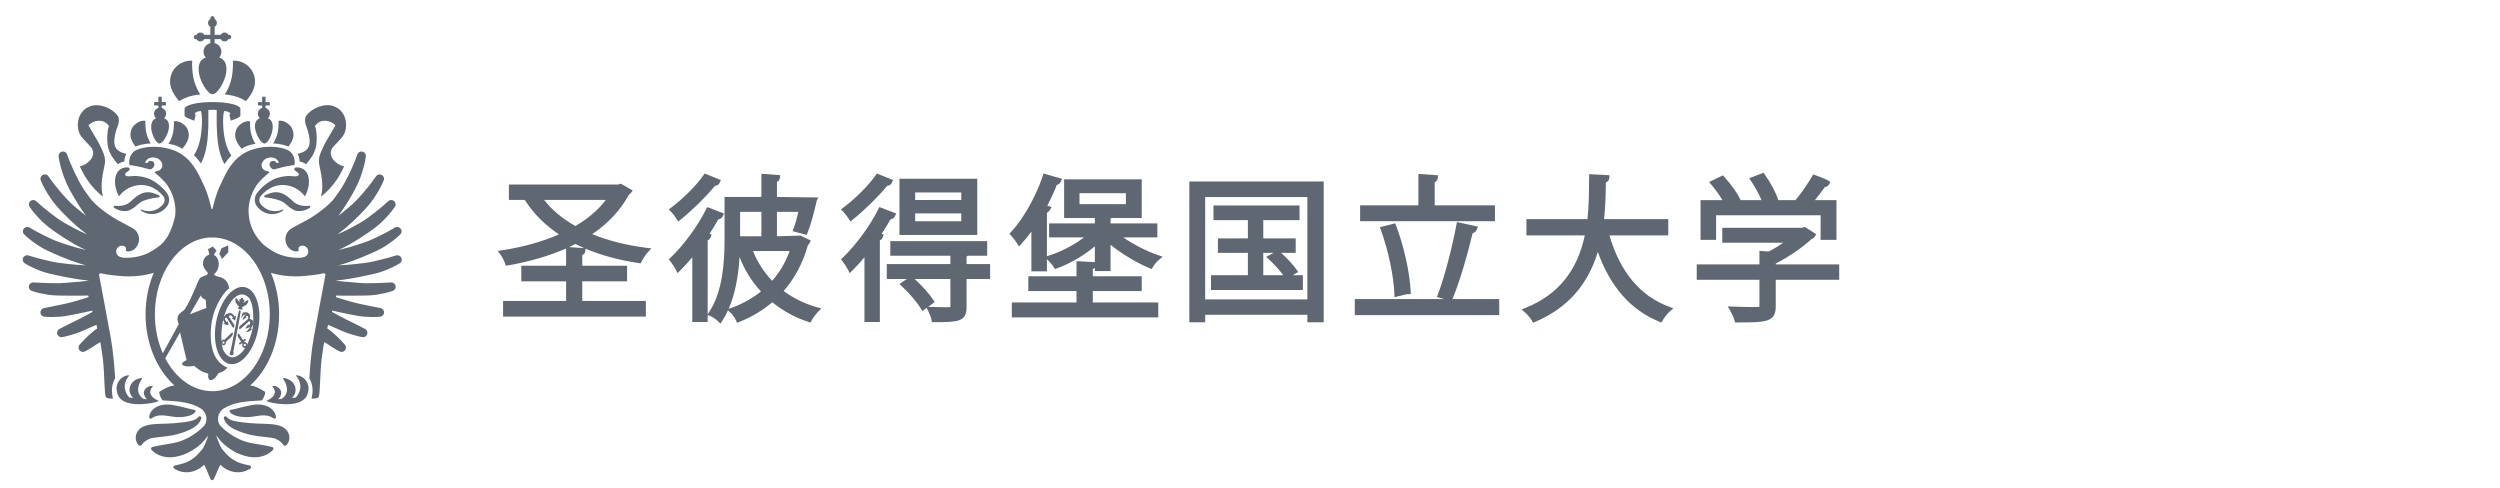 <?xml version="1.0" encoding="UTF-8"?> <svg xmlns="http://www.w3.org/2000/svg" id="_Слой_1" data-name="Слой 1" viewBox="0 0 1434 280"><defs><style> .cls-1 { fill: #5f6872; stroke-width: 0px; } </style></defs><path class="cls-1" d="m98.664,51.803c.077.187.154.365.229.526,1.368,2.907,3.869,5.717,3.869,5.717,0,0,.028-.019.046-.033l.006.008s.36-.272,1.091-.685c.247-.14.535-.295.866-.462.792-.395,1.818-.85,3.094-1.3,3.015-1.066,7.026-1.401,7.026-1.401,0,0-3.737-5.199-4.44-12.709-.4-4.256-.234-6.49-.187-6.618-.253-.016-.504-.039-.761-.039-2.837,0-5.44.994-7.491,2.644-.05.04-.103.08-.153.12-2.637,2.194-4.317,5.499-4.317,9.197,0,1.032.144,2.026.389,2.981.194.608.461,1.391.733,2.054h0Z"></path><path class="cls-1" d="m170.652,88.235c1.225,1.941,1.165,4.371,1.165,4.371.017.004,2.471.428,3.684,1.64,0,0,.189-.187.217-.221,1.657-2.041,4.711-5.384,5.591-10.237.717-3.952.254-9.49-.581-11.26-.03-.065-.057-.161-.088-.214.791-.92,2.099-3.049,5.72-3.049,1.329,0,2.512.365,3.476.821,1.589.766,2.564,1.773,2.564,1.773,0,0-3.121,5.558-4.755,8.204-.836,1.354-1.445,2.407-3.126,6.114-1.399,3.087-1.778,5.136-1.535,7.347.203,1.858,1.189,5.409,1.614,8.977.818,6.841-.531,10.182-.531,10.182,0,0,.034-.023.08-.056-.01.028-.029.081-.029.081,0,0,8.111-5.355,13.237-17.315-.021-.004-.036-.01-.057-.014,0,0,.004-.007.005-.011-.954-.174-1.711-.438-2.389-.775-.675-.342-1.275-.759-1.909-1.244-4.538-3.468-3.517-7.157-2.039-8.894.42-.494.856-.973,1.306-1.454,1.141-1.217,2.373-2.444,3.669-3.955,1.637-1.908,2.231-3.815,2.439-5.5.072-.579.154-1.161.154-1.761,0-5.031-2.44-8.456-5.55-10.171-1.032-.576-2.138-.964-3.256-1.157-3.478-.601-7.734.707-10.844,2.824-1.184.806-3.139,2.6-3.685,3.949-.681,3.392.332,4.252,1.36,7.757.021.071.065.124.084.196,2.133,7.794,1.038,11.566-5.993,13.05h0Z"></path><path class="cls-1" d="m135.84,81.272c.915,1.946,2.59,3.827,2.59,3.827,0,0,.014-.01.018-.013.011.012.246.251.246.251,0,0,.917-.804,3.33-1.742,1.995-.774,4.542-1.046,4.542-1.046,0,0-2.502-3.48-2.972-8.508-.273-2.911-.152-4.419-.124-4.442-.018-.004-.037-.002-.056-.004l.004-.021c-1.275-.215-2.592.034-3.803.607-.837.466-1.574.978-2.194,1.53-1.079.961-1.802,2.039-2.083,3.191-.443,1.229-.599,2.586-.337,3.989.023.121.458,1.571.838,2.38h0Z"></path><path class="cls-1" d="m146.942,76.122c1.083,3.014,2.873,5.544,4.258,6.074.212.088.416.143.606.143h.002c1.429-.17,3.324-3.054,4.241-6.585.857-3.303.275-6.068-1.17-7.237-.332-.248-.692-.46-1.076-.629-.061-.028-.131-.039-.193-.065.72-.641,1.206-1.558,1.206-2.593,0-1.603-1.056-2.908-2.505-3.326v-1.408h2.399v-1.933h-2.399v-3.06h-1.948v3.06h-2.402v1.933h2.402v1.408c-1.444.418-2.487,1.723-2.487,3.326,0,1.023.451,1.931,1.165,2.571-.581.252-1.11.591-1.57,1.003-1.344,1.292-1.68,4.096-.529,7.317h0Z"></path><path class="cls-1" d="m156.714,82.28s4.264.032,8.523,1.695c.076.03.129.071.199.105.57-.728,1.398-1.875,1.952-3.052.38-.809.815-2.259.838-2.381.263-1.404.106-2.76-.337-3.989-.28-1.152-1.003-2.23-2.082-3.191-.621-.553-1.358-1.065-2.195-1.53-.01-.004-.02-.008-.03-.012-.008-.004-.015-.009-.022-.013-1.21-.574-2.527-.822-3.802-.608.028.024.149,1.532-.123,4.443-.471,5.027-2.973,8.507-2.973,8.507,0,0,.041.004.065.006l-.013.019h0Z"></path><path class="cls-1" d="m128.928,54.172s4.012.335,7.027,1.401c1.276.451,2.302.905,3.094,1.3.332.167.62.323.866.462.73.413,1.091.685,1.091.685l.006-.008c.018.013.046.033.046.033,0,0,2.502-2.81,3.869-5.717.075-.161.151-.339.228-.526.271-.664.539-1.446.733-2.054.246-.955.39-1.949.39-2.981,0-3.699-1.68-7.003-4.317-9.197-.05-.041-.102-.08-.153-.12-2.051-1.65-4.653-2.644-7.491-2.644-.256,0-.507.023-.76.039.047.127.211,2.362-.187,6.618-.704,7.51-4.441,12.709-4.441,12.709h0Z"></path><path class="cls-1" d="m131.578,65.722s.468,2.343.75,3.394c.017-.004.289.013.289.026,1.783-.717,5.282-1.764,5.282-2.934v-3.739c0-.677-.683-1.315-1.894-1.871-2.466-1.152-7.093-1.95-12.349-2.048l-3.053-.009c-5.426.057-10.296.871-12.836,2.057-1.21.556-1.916,1.193-1.916,1.871v3.739c0,1.17,3.535,2.217,5.318,2.934,0-.012.285-.03.302-.026.282-1.05.761-3.394.761-3.394,0,0-.383-.155-.455-.311-.218-.469.178-.739.839-1.11.658-.36,1.744-.575,2.666-.611.56,2.054.642,5.274.522,8.037-.243,5.547-1.292,12.508-4.577,17.244,1.251,1.211,2.627,2.785,4.04,4.803,3.407-6.534,3.944-13.683,4.229-21.045.127-3.243-.004-7.038.001-9.633.317-.005,1.371-.132,2.423-.132,1.046,0,2.09.126,2.405.132.004,2.595-.126,6.39.001,9.633.29,7.495.825,14.769,4.398,21.398,1.296-1.894,2.567-3.418,3.744-4.621.084-.117.158-.226.244-.345-3.386-4.738-4.449-11.816-4.695-17.434-.12-2.763-.04-5.983.521-8.037.923.036,2.008.251,2.665.611.66.371,1.054.641.836,1.11-.073.156-.461.311-.461.311h0Z"></path><path class="cls-1" d="m177.51,118.067c-.019-.005-.029-.022-.048-.026-.052-.009-.102-.022-.156-.017l-.088.007c-.196.018-.377.037-.559.057-1.949.12-3.843-.025-5.409-.637-.887-.293-1.651-.793-2.394-1.319-.172-.142-2.157-1.894-2.511-2.227-1.437-1.344-4.15-3.314-6.955-3.592-3.162-.313-5.179.843-7.448,1.738-.211.085-.376.29-.391.533-.015.265.14.497.37.598.078.043.164.075.26.08,2.244.162,4.382.544,6.41,1.14,1.504.454,2.997.939,4.177,1.779,1.553,1.104,2.893,2.507,3.785,3.073,1.158.735,2.184,1.443,3.512,1.709,1.397.236,2.849.14,4.211-.216.062-.016.12-.036.18-.053.363-.089.709-.226,1.056-.357.473-.188.933-.401,1.361-.652.018-.011.035-.022.053-.032.278-.164.571-.299.83-.492.008-.006.018-.009.026-.015.162-.124.259-.326.239-.545-.024-.282-.241-.491-.508-.537h-.004Z"></path><path class="cls-1" d="m168.825,97.179c.143.449.618.924,1.154,1.236,1.692.981,2.291,2.42-.238,2.72-1.844.217-3.765-1.01-10.577.86-3.997,1.097-8.705,5.131-10.341,6.989-.507.575-1.028,1.241-1.514,1.943-1.581,2.283-1.564,5.354.145,7.542,1.017,1.303,2.153,2.149,2.485,2.374,5.982,4.051,11.595.695,12.208.083.489-.489.521-.684.425-.811-.011-.015-.029-.011-.041-.023-.004.002-.008.003-.012.004-.001-.002.003-.005.002-.007-.011-.015-1.901,1.004-4.554,1.004-1.504,0-3.043-.264-4.321-.838-.937-.427-3.101-1.582-4.376-3.626-.827-1.325-.654-3.035.346-4.233,1.004-1.204,2.221-2.34,3.362-3.179,2.567-1.888,5.514-3.028,8.933-3.081.082-.001.163-.01.246-.01,1.721,0,3.366.299,4.916.808.782.256,1.537.574,2.261.941,2.193,1.124,4.093,2.735,5.544,4.706.004-.006.008-.015.012-.021.011.017.027.03.04.047.56-.951,1.188-2.378,1.723-4.376.095-.353.188-.711.276-1.099.758-3.35.537-11.131-6.861-11.131-.137,0-.274.061-.409.092-.789.211-.976.635-.833,1.084h0Z"></path><path class="cls-1" d="m47.231,79.049c1.296,1.511,2.528,2.738,3.669,3.955.45.481.885.96,1.306,1.454,1.476,1.737,2.498,5.426-2.039,8.894-.635.484-1.233.902-1.909,1.244-.679.338-1.436.601-2.389.775.002.004.005.011.005.011-.021.004-.036.011-.058.014,5.126,11.96,13.236,17.315,13.236,17.315,0,0-.019-.053-.029-.081.048.033.081.056.081.056,0,0-1.349-3.341-.532-10.182.426-3.568,1.411-7.119,1.615-8.977.242-2.211-.135-4.26-1.535-7.347-1.681-3.707-2.29-4.759-3.127-6.114-1.634-2.647-4.754-8.204-4.754-8.204,0,0,.975-1.008,2.564-1.773.964-.456,2.146-.821,3.475-.821,3.622,0,4.93,2.129,5.721,3.049-.031.053-.057.149-.088.214-.834,1.77-1.298,7.307-.581,11.26.881,4.853,3.935,8.196,5.592,10.237.028.034.217.221.217.221,1.212-1.212,3.666-1.635,3.684-1.64,0,0-.06-2.43,1.165-4.371-7.032-1.483-8.127-5.255-5.994-13.05.02-.073.064-.126.084-.196,1.03-3.505,2.042-4.365,1.36-7.757-.545-1.349-2.501-3.143-3.684-3.949-3.11-2.117-7.366-3.425-10.844-2.824-1.117.193-2.224.581-3.257,1.157-3.109,1.715-5.549,5.14-5.549,10.171,0,.6.082,1.182.153,1.761.208,1.685.803,3.593,2.44,5.5h0Z"></path><path class="cls-1" d="m96.608,82.549s2.546.271,4.542,1.046c2.413.937,3.33,1.742,3.33,1.742,0,0,.234-.239.246-.251.004.004.018.013.018.013,0,0,1.675-1.881,2.59-3.827.38-.809.815-2.259.837-2.38.263-1.404.107-2.761-.337-3.989-.279-1.152-1.003-2.23-2.082-3.191-.621-.552-1.358-1.064-2.195-1.53-1.21-.574-2.527-.822-3.802-.607l.004.021c-.019.003-.037.001-.056.004.028.023.15,1.531-.123,4.442-.471,5.027-2.972,8.508-2.972,8.508h0Z"></path><path class="cls-1" d="m91.365,82.339h.002c.19,0,.394-.056.606-.143,1.385-.53,3.175-3.06,4.258-6.074,1.151-3.22.814-6.025-.53-7.317-.466-.418-1.023-.728-1.617-.977.723-.64,1.212-1.559,1.212-2.597,0-1.603-1.056-2.908-2.504-3.326v-1.408h2.398v-1.933h-2.398v-3.06h-1.949v3.06h-2.401v1.933h2.401v1.408c-1.444.418-2.486,1.723-2.486,3.326,0,1.037.462,1.956,1.194,2.596-.058.025-.125.034-.182.061-.383.169-.744.38-1.075.629-1.445,1.17-2.028,3.935-1.17,7.237.916,3.531,2.811,6.415,4.241,6.585h0Z"></path><path class="cls-1" d="m75.787,81.029c.553,1.177,1.382,2.324,1.952,3.052.07-.034.123-.075.199-.105,4.259-1.664,8.523-1.695,8.523-1.695l-.013-.019c.024-.003.065-.006.065-.006,0,0-2.502-3.479-2.973-8.507-.272-2.911-.151-4.419-.123-4.443-1.275-.214-2.592.034-3.802.608-.008.004-.014.009-.022.013-.01.004-.02.008-.03.012-.837.465-1.574.977-2.195,1.53-1.078.961-1.802,2.039-2.082,3.191-.443,1.229-.6,2.585-.338,3.989.023.121.458,1.572.839,2.381h0Z"></path><path class="cls-1" d="m90.992,113.264c.095-.005.182-.037.26-.08.231-.102.385-.333.37-.598-.016-.243-.179-.448-.391-.533-2.268-.895-4.286-2.051-7.448-1.738-2.806.278-5.52,2.248-6.955,3.592-.354.332-2.34,2.084-2.512,2.227-.742.526-1.506,1.026-2.394,1.319-1.566.612-3.459.757-5.408.637-.182-.019-.362-.039-.559-.057l-.088-.007c-.055-.005-.105.008-.156.017-.019.004-.03.02-.048.026h-.004c-.267.046-.484.255-.507.537-.021.218.077.421.239.545.008.006.018.009.026.015.259.194.552.329.83.492.018.01.035.021.053.032.429.25.888.463,1.361.652.347.131.692.268,1.056.357.059.017.118.037.179.053,1.362.355,2.815.452,4.211.216,1.328-.266,2.354-.974,3.512-1.709.892-.566,2.232-1.969,3.785-3.073,1.18-.84,2.672-1.324,4.177-1.779,2.028-.597,4.165-.979,6.41-1.14h0Z"></path><path class="cls-1" d="m66.246,107.133c.088.388.181.746.275,1.099.535,1.998,1.164,3.425,1.723,4.376.012-.017.028-.03.041-.047.004.006.008.015.011.021,1.451-1.971,3.351-3.583,5.544-4.706.724-.368,1.479-.685,2.262-.941,1.55-.509,3.195-.808,4.916-.808.082,0,.163.009.245.01,3.419.053,6.367,1.193,8.934,3.081,1.141.839,2.357,1.975,3.361,3.179,1.001,1.199,1.172,2.908.347,4.233-1.275,2.044-3.44,3.199-4.376,3.626-1.278.574-2.817.838-4.321.838-2.654,0-4.543-1.019-4.554-1.004-.001.002.002.005.001.007-.004-.002-.008-.003-.011-.004-.012.012-.03.008-.042.023-.095.126-.063.322.426.811.612.612,6.226,3.968,12.207-.083.332-.225,1.468-1.071,2.486-2.374,1.709-2.188,1.726-5.26.145-7.542-.487-.702-1.008-1.368-1.514-1.943-1.636-1.858-6.344-5.892-10.341-6.989-6.812-1.871-8.734-.643-10.577-.86-2.53-.3-1.93-1.739-.238-2.72.536-.312,1.011-.787,1.154-1.236.143-.449-.044-.873-.833-1.084-.135-.031-.273-.092-.409-.092-7.398,0-7.618,7.78-6.861,11.131h0Z"></path><path class="cls-1" d="m156.256,221.255l.012.082c.014-.002.028.002.042-.001-.021-.027-.034-.053-.055-.081h0Z"></path><path class="cls-1" d="m125.788,145.833c.25.491,1.218,1.27,1.427,2.774.023.161,3.731-3.933,3.731-3.933v-3.936l-3.958,1.669-1.201,3.426h0Z"></path><path class="cls-1" d="m101.622,249.077c1.795-.479,3.425-1.031,5.161-1.696.856-.335,1.717-.709,2.568-1.143.863-.438,1.715-.935,2.543-1.52.819-.572,1.574-1.294,2.221-2.109.329-.403.592-.85.827-1.327.111-.25.234-.512.316-.745l.16-.647.007-.023c.117-.469-.167-.943-.636-1.06-.182-.046-.36-.021-.523.042-.156.049-.299.138-.406.263-.542.636-1.123,1.076-1.748,1.414-.618.327-1.277.56-1.989.783-1.444.419-3.035.639-4.661.848-1.605.206-3.35.385-4.943.542-1.598.144-3.227.224-4.879.284l-5.117.167c-1.779.094-3.629.187-5.753.675-.805.195-1.678.436-2.57.858-.301.139-.602.298-.905.484-1.162.724-2.323,1.902-2.892,3.273-.597,1.363-.667,2.726-.433,3.875.266,1.16.738,2.159,1.568,3.026.333.347.832.425,1.25.247.142-.051.507-.367.507-.367,1.474-2.381,4.63-3.659,5.244-3.807,2.549-.594,6.194-.754,9.702-1.271,1.783-.259,3.58-.595,5.378-1.067h0Z"></path><path class="cls-1" d="m85.572,239.223c-.033.472.324.878.796.911.199.011.385-.042.537-.147l.028-.019c.007-.004.017-.002.017-.002l.278-.187c.407-.276.817-.502,1.228-.692,1.26-.573,2.532-.78,3.782-.808,1.72-.05,3.466.158,5.477.517,2.168.39,4.614.568,6.987.375,1.202-.089,2.419-.321,3.654-.655.617-.207,1.246-.415,1.881-.749.005-.003.012-.007.012-.007.017-.01.028-.012.039-.019.586-.332,1.405-.754,1.818-1.659.16-.352.004-.766-.348-.926-.052-.024-.108-.043-.162-.052,0,0-2.41-.453-3.39-.735l-3.062-.787c-2.1-.514-4.099-.96-6.347-1.341-2.389-.411-5.227-.393-7.871.637-.334.129-.664.279-.988.448-2.251,1.156-4.188,3.242-4.366,5.895h0Z"></path><path class="cls-1" d="m89.026,230.752c.11-.027,1.517-.532,2.181-.753,0,0-.015-.004-.018-.005.025-.008-8.276-3.006-3.565-8.355l.02-.207c-.015.019-.027-.038-.038-.02-.79-.102-1.595-.032-2.331.271-.74.295-1.392.784-1.93,1.45-2.255,2.796.838,5.831.921,5.888-.462-.034-1.573-.2-2.034-.25-2.006-1.372-5.333-4.752-.561-11.907-.121-.016-.242-.022-.362-.028-.689-.033-1.367.099-2.0.378-.37.121-.727.269-1.068.438-2.349,1.145-3.951,3.365-3.951,5.942,0,1.051.287,2.034.76,2.922.344.645.807,1.224,1.346,1.734-.353-.031-1.875-.125-2.236-.232-2.186-2.514-4.601-7.218.059-12.722-.121-.017-.242-.022-.363-.027-.688-.033-1.366.099-2.0.378-.42.153-.813.339-1.179.552-2.58,1.474-3.839,4.294-3.839,6.62,0,1.051.38,2.764.76,3.696,3.06,7.49,17.518,5.219,21.427,4.234h0Z"></path><path class="cls-1" d="m162.546,245.167c-.303-.186-.606-.345-.905-.484-.892-.423-1.764-.664-2.57-.858-2.124-.489-3.975-.582-5.753-.675l-5.117-.167c-1.652-.059-3.28-.14-4.879-.284-1.594-.157-3.338-.336-4.943-.542-1.627-.209-3.216-.429-4.661-.848-.711-.223-1.37-.456-1.988-.783-.626-.338-1.206-.778-1.749-1.414-.107-.125-.248-.214-.406-.263-.162-.063-.339-.088-.522-.042-.469.117-.752.591-.636,1.06l.007.023.16.647c.082.233.205.495.317.745.235.477.499.924.827,1.327.646.815,1.402,1.537,2.22,2.109.829.584,1.681,1.082,2.543,1.52.852.434,1.712.808,2.569,1.143,1.736.666,3.365,1.217,5.161,1.696,1.798.472,3.595.808,5.378,1.067,3.508.517,7.152.677,9.702,1.271.614.148,3.77,1.425,5.244,3.807,0,0,.365.316.507.367.419.178.918.099,1.251-.247.83-.867,1.302-1.866,1.568-3.026.233-1.149.164-2.512-.433-3.875-.569-1.371-1.731-2.549-2.892-3.273h0Z"></path><path class="cls-1" d="m133.554,237.743c.012.006.023.009.035.015.005.004.012.007.012.007.641.338,1.269.545,1.886.752,1.236.334,2.453.566,3.655.655,2.373.193,4.819.015,6.986-.375,2.011-.359,3.758-.567,5.478-.517,1.25.028,2.522.235,3.782.808.411.19.821.416,1.228.692l.271.183c.007.004.017.002.017.002l.034.023c.152.104.339.158.537.147.472-.034.829-.439.796-.911-.178-2.653-2.115-4.739-4.366-5.895-.324-.169-.654-.319-.988-.448-2.645-1.031-5.483-1.048-7.871-.637-2.248.381-4.247.827-6.347,1.341l-3.062.787c-.98.282-3.39.735-3.39.735-.054.009-.11.028-.162.052-.352.161-.508.575-.348.926.412.905,1.233,1.327,1.817,1.659h0Z"></path><path class="cls-1" d="m173.165,216.201c-.366-.213-.758-.399-1.179-.552-.633-.279-1.311-.411-1.999-.378-.122.005-.242.011-.363.027,4.66,5.504,2.245,10.208.059,12.722-.362.107-1.884.201-2.237.232.539-.511,1.003-1.089,1.346-1.734.473-.888.76-1.871.76-2.922,0-2.577-1.603-4.797-3.951-5.942-.341-.17-.697-.317-1.068-.438-.634-.279-1.311-.411-2-.378-.121.006-.241.012-.363.028,4.772,7.154,1.445,10.535-.56,11.907-.461.05-1.572.217-2.034.25.083-.057,3.176-3.092.92-5.888-.537-.666-1.189-1.155-1.929-1.45-.736-.303-1.541-.373-2.331-.271-.012-.018-.023.04-.038.02l.02.207c4.711,5.349-3.59,8.347-3.566,8.355l-.017.005c.664.221,2.071.726,2.181.753,3.909.985,18.366,3.256,21.426-4.234.381-.932.761-2.645.761-3.696,0-2.327-1.26-5.147-3.84-6.62h0Z"></path><path class="cls-1" d="m128.169,182.598c1.521-5.789,3.887-8.947,3.887-8.947,1.355-1.97,2.871-3.428,4.421-4.206,1.25-.709,2.831-.783,4.403-.08.807.361,1.514.925,2.055,1.625.003.004.005.007.008.011.102.159.17.271.258.412.105.196.21.392.314.599.536,1.08.9,2.211,1.183,3.517.034.153.061.316.083.471.56,3.982.536,4.558.502,8.743-.002.236-.111,1.816-.14,2.05-.196,1.572-.821,4.852-2.656,9.278-.548,1.719-1.805,3.293-1.769,3.319-2.161,3.666-5.518,5.834-7.813,5.566-1.726-.202-2.69-1.177-3.264-1.826-1.603-1.814-1.731-2.808-1.986-3.621-.542-1.726-.458-2.6-.542-3.498-.422-4.504.078-7.817.562-10.84.066-.408.272-1.422.406-2.082,0,0,.04-.221.088-.44m18.048-13.076c-1.501-2.739-3.594-4.535-6.135-4.927-1.369-.211-2.761.015-4.128.591-.012-.013-.267.115-.267.115-1.025.468-2.036,1.128-3.01,1.976-3.973,3.461-7.347,9.876-8.75,17.536-1.341,7.321-.564,14.095,1.708,18.578,1.513,2.985,3.684,4.965,6.358,5.377,2.628.406,5.337-.763,7.797-3.051,3.8-3.534,7.002-9.762,8.358-17.166,1.385-7.564.52-14.556-1.931-19.028h0Z"></path><path class="cls-1" d="m128.471,182.492c.039-.179.072-.332.095-.439"></path><path class="cls-1" d="m118.404,176.616s-6.415,2.429-9.473,3.666l6.252-10.837c.015.053.294,1.52,2.837,2.587-.079.386.385,4.584.385,4.584h0Zm3.388,47.772c-.043,0-.085-.005-.127-.006-11.112-.057-20.933-7.52-26.874-18.877,2.767-4.669,8.489-14.858,8.489-14.858.541,2.087,3.731,15.903,3.731,15.903,0,0-4.035,1.742-1.995,2.986,2.038,1.248,6.373.325,6.373.325,0,0,1.101.994,2.292,1.828,1.413,1.064,3.013,1.851,4.736,2.312.654.253,1.105.413,1.105.413,0,0-.403,1.909.208,2.901.24.389.467.725,1.243.725.223,0,.452-.051.678-.134.67-.248,1.315-.786,1.683-1.164.933-.958,1.265-1.644,1.963-2.571-.027-.042.009-.107.07-.179,1.654-.448,3.398-1.049,5.056-3.121-4.034-1.577-7.457-5.258-8.772-11.347-.481-2.222-.753-4.641-.779-7.197-.028-2.669.191-5.472.718-8.346.019-.1.042-.196.061-.295,1.895-9.977,8.094-17.589,9.888-18.24-.556-1.28-.32-4.53-4.665-6.324-.934-.386-3.842-.559-4.113-1.895,1.368-.93,2.409-2.676,2.665-4.776.343-2.817-.841-5.343-2.741-6.25.455-1.037,1.57-2.459,1.57-2.459l-2.168-2.322-.436.233-2.365,1.265s.711,2.032.706,3.128c-1.868.622-3.258,2.094-3.577,4.71-.156,1.277.545,3.265,2.005,4.725.787.787.943,1.454.455,1.942-1.069,1.069-3.28.807-4.417,2.465-.716,1.043-1.581,3.456-1.581,3.456-.535,1.086-3.68,8.626-5.224,11.285-.387.667-1.955,3.138-1.955,3.138,0,0-.682.47-1.448,1.085-.621.499-1.296,1.094-1.711,1.623-1.192,1.523-.71,4.253.017,5.407l-9.15,16.724c-.357-.76-.528-1.184-.528-1.184-2.573-6.281-4.04-13.484-4.04-21.139,0-23.432,13.724-42.648,30.978-44.022h3.997c1.902.158,3.759.537,5.561,1.107.945.299,1.872.651,2.784,1.056,13.108,5.828,22.591,22.384,22.591,41.858,0,24.321-14.784,44.106-32.956,44.106h0Zm108.555-76.164c-.2-.673-.661-1.193-1.238-1.493-.563-.309-1.245-.403-1.909-.206l-.106.032c-2.867.856-5.869,1.752-8.817,2.434-1.475.365-2.944.717-4.41,1.039-1.464.31-2.908.56-4.494.771-3.085.412-6.19.758-9.282,1.025-1.985.165-4.02.302-5.996.39.283-.073.563-.146.858-.227.861-.238,1.708-.485,2.545-.747,1.673-.523,3.314-1.087,4.934-1.679,3.248-1.188,6.399-2.477,9.546-3.859,3.144-1.345,6.442-2.874,9.357-4.758,2.935-1.936,5.691-3.957,8.27-6.473.794-.774.998-2.017.416-3.022-.262-.454-.648-.792-1.088-1.001-.723-.362-1.606-.368-2.358.067l-.101.059c-2.72,1.57-5.598,3.184-8.469,4.561-2.903,1.422-5.658,2.778-8.756,3.835-3.075,1.076-6.209,2.081-9.328,2.953-1.559.435-3.123.84-4.676,1.194l-1.039.22c.786-.336,1.554-.681,2.299-1.041,1.696-.826,3.32-1.706,4.91-2.618,3.176-1.829,6.211-3.787,9.179-5.821,3.044-2.05,6.075-4.281,8.716-6.828,2.636-2.599,5.065-5.255,7.196-8.402.627-.927.568-2.198-.219-3.063-.238-.261-.519-.454-.822-.59-.884-.422-1.97-.301-2.737.4l-.094.084c-2.435,2.216-5.056,4.498-7.729,6.523-2.681,2.063-5.297,4.074-8.23,5.754-.55.32-1.108.618-1.66.931-2.442,1.385-4.903,2.717-7.389,3.914-.482.231-.964.448-1.445.668-.906.415-1.812.808-2.717,1.177.165-.111.332-.222.493-.335,1.066-.752,2.069-1.535,3.051-2.328.543-.438,1.087-.876,1.614-1.324,2.915-2.478,5.631-5.097,8.234-7.752.033-.034.068-.066.101-.1,2.76-2.808,5.344-5.705,7.536-8.9,2.162-3.233,4.096-6.484,5.612-10.185.428-1.046.096-2.289-.867-2.968-.015-.011-.033-.011-.048-.02-.002-.002-.003-.004-.003-.004-1.123-.791-2.671-.523-3.459.598l-.075.104c-1.992,2.828-4.189,5.753-6.498,8.423-.688.808-1.382,1.612-2.081,2.408-1.634,1.861-3.313,3.667-5.136,5.281-.913.811-1.839,1.586-2.763,2.366-1.674,1.413-3.363,2.786-5.087,4.075.267-.346.539-.689.794-1.038,1.427-1.959,2.74-3.947,3.997-5.954.872-1.392,1.721-2.793,2.545-4.203,1.454-2.434,2.78-4.93,3.929-7.496.515-1.15,1.005-2.31,1.437-3.492,1.377-3.846,2.49-7.664,3.076-11.826.163-1.142-.496-2.28-1.626-2.68-.004-.002-.008-.002-.012-.004-.015-.005-.025-.017-.039-.022-1.291-.458-2.708.217-3.166,1.508l-.042.122c-1.046,2.951-2.306,5.986-3.672,8.912-.217.466-.41.949-.634,1.407-1.54,3.172-3.15,6.291-5.027,9.224-.111.173-.213.354-.326.526-1.409,2.068-2.878,4.076-4.383,6.032-4.638,5.169-12.455,10.341-16.684,12.397-2.058 1-4.162,2.37-6.27,3.403-.032.016-.064.035-.096.05-1.422.689-2.643,1.791-3.362,3.198-.183.357-.329.735-.456,1.12-.223.682-.362,1.402-.362,2.16,0,2.706,1.474,5.302,3.687,6.462.736.395,1.556.633,2.432.658.147.004.261-.019.387-.032.757-.08,1.178-.407,1.178-.407,0,0-.591-1.589.314-2.304.149-.099.309-.183.474-.257.419-.189.88-.3,1.37-.3.457,0,.893.093,1.29.258,1.177.518,2.001,1.688,2.001,3.057,0,1.695-1.266,3.076-2.899,3.296-.739.291-2.162.336-3.065.336-1.877,0-3.707-.195-5.483-.522-2.443-.45-4.774-1.221-6.948-2.218-2.641-1.218-7.494-4.774-7.419-4.978-4.995-4.635-8.151-11.004-8.423-18.051-.013-.324-.053-.643-.053-.971,0-1.013.073-2.118.19-3.103.206-1.734.598-3.442,1.143-5.093.974-2.951,2.454-5.714,4.345-8.087.184-.231,1.039-1.171,2.143-2.266.064-.064.13-.129.195-.195.012-.011.024-.023.035-.034,1.218-1.198,2.694-2.536,3.955-3.362-.001,0-.002-.001-.002-.001.004-.003.007-.005.011-.008-.087-.054-.225-.179-.363-.314-.163-.158-.327-.33-.416-.429-2.299-.225-3.116-1.317-3.502-2.244-.012-.028-.022-.057-.034-.085-.029-.074-.065-.156-.087-.219-.12-.346-.116-1.392-.073-1.54.174-.849.682-1.69,1.118-2.103.204-.232.421-.435.647-.611.691-.534,1.479-.827,2.314-.988.209-.044.419-.084.631-.105.027-.004.053-.011.081-.014,2.134-.224,4.244.702,5.09,2.885l.008.016c-.118.081-1.352.312-1.352.312v-.001l-.006.001c-.438-.939-1.166-1.333-2.02-1.269-.285.022-.583.095-.89.216-.2.079-.369.182-.511.304-1.372,1.166-.167,4.117,1.733,4.324.297.032.611-.004.935-.124.01-.004.025-.009.035-.012.834-.331,6.13-1.603,9.316-2.105.612-.096,1.154-.168,1.562-.195.012-.006.026-.014.038-.021.001-.002.002-.004.003-.004.003-.002.004-.003.007-.004.551-.895.574-6.778-4.062-8.695-3.662-1.515-6.842-1.759-9.719-1.764-2.607-.004-4.979.266-7.408.8-9.43,2.071-15.17,7.535-20.427,19.353v.003c-3.561,6.986-4.838,13.687-5.353,15.53,0,0-.195.003-.523.007-.529-1.976-1.805-8.642-5.315-15.528v-.003c-5.256-11.818-11.024-17.282-20.455-19.354-2.43-.534-4.829-.803-7.436-.799-2.877.004-6.057.248-9.721,1.763-4.635,1.917-4.612,7.801-4.061,8.697.012.007.026.015.038.021.409.027.951.099,1.562.195,3.188.502,8.483,1.774,9.316,2.105.011.004.026.009.035.012.324.12.638.156.935.124,2.093-.228,3.343-3.788,1.231-4.62-.307-.121-.606-.194-.891-.216-.854-.065-1.581.331-2.02,1.269l-.005-.001-.001.001s-1.301-.243-1.361-.319l.008-.017c.847-2.183,2.957-3.109,5.091-2.885.027.004.053.011.08.014.212.021.422.061.631.105,1.114.215,2.143.664,2.971,1.607.436.413.945,1.254,1.118,2.103.042.148.047,1.194-.073,1.54-.022.064-.057.146-.087.219-.011.028-.021.057-.034.085-.385.926-1.203,2.02-3.502,2.244-.089.1-.254.271-.416.43-.139.134-.277.26-.364.314,1.345.881,2.934,2.344,4.195,3.6,1.105,1.094,1.96,2.038,2.144,2.268,1.892,2.372,3.371,5.139,4.345,8.089.545,1.65.937,3.364,1.144,5.098.117.984.19,2.099.19,3.112,0,.328-.041.665-.053.989-.023.589-.068,1.171-.131,1.749-.626,2.953-1.943,7.75-4.383,11.804-.125.185-.25.369-.38.55h.041c-.932,1.459-2.016,2.801-3.276,3.901.074.203-4.778,3.76-7.419,4.978-2.175.997-4.505,1.768-6.947,2.218-1.776.327-3.607.522-5.484.522-.903,0-2.326-.045-3.064-.336-1.634-.219-2.899-1.601-2.899-3.296,0-1.369.824-2.539,2.001-3.057.397-.165.832-.258,1.289-.258.49,0,.951.111,1.371.3.164.074.324.158.473.257.906.715.315,2.304.315,2.304,0,0,.421.327,1.178.407.126.013.24.036.386.032.877-.025,1.696-.263,2.433-.658,2.214-1.16,3.687-3.756,3.687-6.462,0-.758-.139-1.477-.362-2.16-.126-.385-.273-.763-.455-1.12-.72-1.407-1.94-2.509-3.363-3.198-.032-.015-.064-.034-.096-.05-2.108-1.033-4.211-2.403-6.27-3.403-4.229-2.056-12.045-7.228-16.684-12.397-1.504-1.955-2.974-3.964-4.382-6.032-.113-.172-.216-.353-.327-.526-1.878-2.932-3.486-6.052-5.027-9.224-.224-.458-.416-.941-.634-1.407-1.366-2.926-2.626-5.961-3.671-8.912l-.042-.122c-.458-1.291-1.875-1.966-3.166-1.508-.014.005-.025.017-.04.022-.004.002-.008.002-.011.004-1.13.4-1.788,1.538-1.627,2.68.587,4.162,1.7,7.98,3.076,11.826.432,1.182.922,2.342,1.437,3.492,1.148,2.566,2.474,5.063,3.929,7.496.824,1.411,1.673,2.811,2.544,4.203,1.257,2.007,2.571,3.995,3.997,5.954.255.348.528.692.795,1.038-1.724-1.289-3.412-2.663-5.087-4.075-.924-.781-1.849-1.556-2.763-2.366-1.823-1.614-3.502-3.42-5.136-5.281-.699-.796-1.392-1.6-2.081-2.408-2.308-2.67-4.506-5.595-6.497-8.423l-.075-.104c-.789-1.121-2.336-1.389-3.458-.599,0,0-.003.004-.004.005-.015.01-.033.01-.047.02-.964.679-1.296,1.922-.867,2.968,1.514,3.701,3.449,6.952,5.612,10.185,2.191,3.195,4.775,6.093,7.535,8.9.034.034.068.066.102.1,2.603,2.655,5.319,5.274,8.234,7.752.527.448,1.071.886,1.614,1.324.981.793,1.984,1.575,3.05,2.328.162.113.328.224.494.335-.905-.369-1.811-.762-2.717-1.177-.482-.22-.964-.438-1.445-.668-2.487-1.197-4.947-2.529-7.388-3.914-.553-.313-1.11-.611-1.66-.931-2.934-1.68-5.549-3.691-8.23-5.754-2.673-2.025-5.295-4.307-7.73-6.523l-.094-.084c-.767-.7-1.853-.821-2.737-.4-.302.135-.583.329-.821.59-.788.865-.846,2.136-.219,3.063,2.13,3.147,4.56,5.803,7.196,8.402,2.641,2.547,5.673,4.778,8.716,6.828,2.969,2.034,6.003,3.992,9.179,5.821,1.589.911,3.214,1.792,4.91,2.618.745.361,1.513.705,2.299,1.041l-1.039-.22c-1.554-.354-3.117-.759-4.677-1.194-3.119-.872-6.253-1.878-9.327-2.953-3.098-1.056-5.854-2.412-8.756-3.835-2.871-1.376-5.75-2.991-8.469-4.561l-.102-.059c-.751-.435-1.635-.429-2.357-.067-.441.209-.827.546-1.088,1.001-.582,1.004-.378,2.247.416,3.022,2.579,2.516,5.334,4.537,8.27,6.473,2.915,1.884,6.213,3.412,9.357,4.758,3.146,1.382,6.298,2.671,9.544,3.859,1.621.591,3.261,1.156,4.934,1.679.838.262,1.684.509,2.546.747.294.081.576.154.858.227-1.976-.088-4.011-.225-5.996-.39-3.092-.266-6.197-.613-9.282-1.025-1.587-.21-3.03-.461-4.494-.771-1.466-.322-2.935-.674-4.41-1.039-2.947-.682-5.949-1.578-8.817-2.434l-.106-.032c-.664-.197-1.345-.103-1.908.206-.577.3-1.038.82-1.238,1.493-.327,1.102.145,2.252,1.078,2.828,2.903,1.788,5.863,3.104,8.973,4.311,3.063,1.169,6.474,1.923,9.608,2.572,3.163.687,6.332,1.307,9.534,1.847,2.88.475,5.681.895,8.692,1.204-1.829.218-3.671.428-5.506.609-2.953.29-5.915.535-8.874.725-.736.056-1.467.08-2.227.108l-2.122.036-4.297-.081c-2.878-.032-5.842-.233-8.699-.391l-.098-.003c-.515-.028-1.003.103-1.415.351-.711.406-1.21,1.148-1.257,2.025-.061,1.134.652,2.136,1.679,2.489,3.038,1.043,6.04,1.665,9.153,2.173,1.553.226,3.124.37,4.71.438.792.038,1.589.057,2.388.067l2.283.032c3.054.066,6.107.08,9.159.042,2.115-.025,2.575-.028,4.696-.103l.28.924c-3.494,1.097-5.877,1.81-9.398,2.796-2.74.773-5.338,1.283-8.04,1.842-2.677.6-5.455,1.083-8.143,1.636l-.075.019c-.184.037-.356.097-.521.171-1.073.453-1.714,1.614-1.469,2.796.228,1.106,1.154,1.886,2.223,1.983,3.0.265,5.894.185,8.859,0,2.946-.2,5.927-.862,8.733-1.385,2.833-.524,6.993-1.511,9.798-2.098l.223.706c-1.165.667-3.692,2.011-4.858,2.657-1.166.647-2.333,1.233-3.502,1.804-1.155.564-2.313,1.114-3.475,1.695l-.008.004c-.015.007-.029.014-.044.021-2.335,1.208-4.752,2.361-7.079,3.622l-.042.022c-1.213.655-1.664,2.172-1.008,3.388.531.979,1.627,1.462,2.668,1.261,2.754-.526,5.368-1.306,8.009-2.153,2.625-.874,5.174-2.097,7.67-3.187.663-.291,3.276-1.414,3.936-1.707l.453,2.08c-.407.285-1.869,1.306-1.876,1.311l-2.884,2.497c-1.9,1.694-3.674,3.545-5.353,5.518-.903,1.058-.782,2.647.277,3.548.801.685,1.912.767,2.794.308.011-.006.023-.013.034-.019.005-.003.012-.003.018-.006,2.305-1.198,4.497-2.539,6.573-4.031l2.194-1.284c.009.05,1.207,7.259,1.522,10.248.981,9.315.702,20.031,1.709,21.283.84,1.047,2.51.809,4.011.855-.102-.357-.151-.689-.226-1.033-.004-.035.009-.069,0-.106-1.076-4.992.408-8.675,1.328-10.179.015-.026.008-.055.02-.08.021-.032.106-.333.103-.396-.324-5.924-1.119-15.479-2.458-22.899-2.135-11.828-5.717-30.774-6.733-36.139-.061-.319.052-.606.252-.808.223-.199.538-.297.869-.213,3.629.917,9.591,1.452,13.44,1.706,2.876.189,9.736.169,16.806-2-2.997,7.069-4.705,15.18-4.705,23.798,0,16.895,6.559,31.837,16.548,40.8-1.183.187-2.06.355-2.306.441-2.572.901-4.589,2.199-5.721,2.857-.027.015-.047.042-.073.06-.074.034-.158.068-.224.104-.391.217-.414.659-.32,1.095.263,1.223.941,2.747,1.606,3.648.147.201.293.393.54.405,9.341.466,16.209,1.177,21.714,4.667.024.018.049.032.072.049.152.095.289.21.439.31,2.599,2.047,3.647,6.287,1.527,9.304-.729.751-1.489,1.477-2.241,2.17-2.559,2.206-5.336,4.086-8.254,5.495-2.918,1.421-5.969,2.305-9.06,2.754-3.112.568-6.215.981-10.277,1.941l-.025.007c-.133.031-.253.089-.356.165-.337.219-.522.626-.424,1.04.04.171.125.323.235.445,2.98,3.218,7.386,4.492,11.632,4.256,3.214-.249,6.33-1.171,9.184-2.536.952-.454,1.876-.956,2.764-1.501,3.54-2.187,6.58-5.035,8.878-8.39.047-.069.093-.141.138-.212-.009.037-.019.073-.027.11-.521,1.815-2.251,6.574-3.634,8.166-1.4,1.61-2.682,3.151-4.16,4.363-1.105.903-2.264,1.673-3.554,2.319-.424.21-.861.408-1.315.593-1.863.773-4.005,1.272-6.523,1.814l-.024.005c-.127.027-.242.08-.342.152-.323.202-.507.583-.423.977.05.235.183.434.364.561,2.239,1.589,5.064,2.333,7.991,2.159,1.484-.089,2.965-.447,4.363-1.022,1.383-.562,2.686-1.339,3.826-2.288.383-.314.689-.665,1.032-1.014.644,1.285,1.327,2.572,1.823,3.852.652,1.529,1.171,3.06,2.011,4.588.188.343.608.502.772.473,0,.029.657-.13.845-.473.84-1.528,1.433-3.059,2.086-4.588.495-1.28,1.178-2.566,1.823-3.852.342.349.649.7,1.032,1.014,1.139.949,2.442,1.726,3.826,2.288,1.398.575,2.879.933,4.363,1.022,2.929.174,5.753-.569,7.992-2.159.181-.127.313-.326.363-.561.086-.393-.099-.775-.423-.977-.1-.072-.214-.125-.341-.152l-.025-.005c-2.518-.542-4.66-1.041-6.523-1.814-.454-.185-.891-.383-1.315-.593-1.29-.646-2.449-1.415-3.554-2.319-1.479-1.212-2.761-2.754-4.16-4.363-1.384-1.592-3.113-6.352-3.634-8.166-.01-.036-.019-.073-.027-.11.045.072.09.143.138.212,2.298,3.355,5.338,6.203,8.878,8.39.888.545,1.811,1.047,2.764,1.501,2.853,1.365,5.97,2.287,9.183,2.536,4.247.237,8.652-1.038,11.632-4.256.11-.122.195-.273.235-.445.097-.414-.088-.82-.425-1.04-.103-.076-.223-.134-.356-.165l-.025-.007c-4.06-.96-7.165-1.374-10.276-1.941-3.092-.448-6.142-1.333-9.061-2.754-2.917-1.409-5.694-3.289-8.254-5.495-.751-.693-1.511-1.42-2.24-2.17-2.122-3.017-1.073-7.257,1.527-9.304.149-.1.287-.216.438-.31.025-.017.049-.031.073-.049,5.506-3.49,12.372-4.201,21.714-4.667.248-.012.392-.204.539-.405.665-.902,1.342-2.425,1.605-3.648.094-.437.068-.878-.323-1.095-.065-.036-.154-.07-.228-.104-.026-.018-.056-.045-.082-.06-1.132-.658-3.168-1.956-5.74-2.857-.235-.083-1.09-.241-2.196-.416,10.007-8.96,16.583-23.911,16.583-40.825,0-8.616-1.728-16.707-4.724-23.774,7.038,2.142,13.852,2.165,16.716,1.977,3.849-.254,9.811-.789,13.439-1.706.331-.084.646.014.869.213.2.202.313.489.253.808-1.017,5.365-4.599,24.311-6.733,36.139-1.339,7.42-2.134,16.976-2.459,22.899-.004.063.082.364.103.396.012.026.004.055.02.08.919,1.505,2.403,5.187,1.327,10.179-.008.037.004.071.001.106-.076.345-.125.676-.226,1.033,1.5-.046,3.17.192,4.011-.855,1.006-1.253.727-11.969,1.709-21.283.315-2.989,1.513-10.199,1.521-10.248l2.194,1.284c2.076,1.492,4.268,2.833,6.573,4.031,0,0,.013.004.018.006.012.006.023.013.035.019.882.46,1.993.377,2.794-.308,1.058-.902,1.18-2.49.277-3.548-1.68-1.973-3.455-3.824-5.354-5.518l-2.884-2.497c-.008-.005-1.469-1.026-1.877-1.311l.453-2.08c.66.293,3.273,1.416,3.936,1.707,2.495,1.09,5.044,2.313,7.67,3.187,2.641.848,5.254,1.627,8.009,2.153,1.041.201,2.137-.282,2.667-1.261.657-1.216.206-2.732-1.008-3.388l-.042-.022c-2.328-1.261-4.744-2.413-7.08-3.622-.014-.007-.029-.014-.044-.021l-.007-.004c-1.162-.582-2.321-1.131-3.476-1.695-1.169-.571-2.335-1.157-3.502-1.804-1.167-.646-3.693-1.991-4.858-2.657l.223-.706c2.806.587,6.965,1.573,9.798,2.098,2.807.523,5.788,1.185,8.734,1.385,2.965.185,5.858.265,8.859,0,1.069-.097,1.996-.877,2.223-1.983.245-1.182-.395-2.343-1.469-2.796-.164-.074-.337-.134-.521-.171l-.075-.019c-2.688-.553-5.467-1.036-8.143-1.636-2.702-.56-5.3-1.07-8.041-1.842-3.521-.986-5.903-1.699-9.397-2.796l.279-.924c2.121.074,2.581.078,4.697.103,3.052.038,6.104.025,9.158-.042l2.284-.032c.797-.01,1.595-.029,2.387-.067,1.587-.067,3.157-.211,4.71-.438,3.113-.508,6.115-1.13,9.154-2.173,1.027-.354,1.739-1.355,1.678-2.489-.047-.877-.545-1.62-1.256-2.025-.412-.248-.9-.379-1.416-.351l-.097.003c-2.857.157-5.82.359-8.699.391l-4.298.081-2.122-.036c-.761-.028-1.49-.052-2.227-.108-2.961-.19-5.922-.435-8.875-.725-1.834-.181-3.677-.391-5.506-.609,3.013-.309,5.813-.729,8.692-1.204,3.203-.539,6.372-1.16,9.535-1.847,3.135-.65,6.545-1.404,9.608-2.572,3.109-1.208,6.07-2.523,8.972-4.311.934-.576,1.406-1.726,1.078-2.828h0Z"></path><path class="cls-1" d="m112.355,22.523c.141,0,.227-.05.333-.065.454.764,1.251,1.3,2.222,1.3h.024c.955,0,1.769-.519,2.224-1.3h3.48v2.28c-2.227.533-3.896,2.556-3.896,4.941,0,1.275.511,2.438,1.27,3.322-.829.303-1.595.752-2.255,1.345-2.008,1.929-2.511,5.993-.791,10.803,1.194,3.322,2.961,6.067,4.637,7.687.763.821,1.526,1.185,2.216,1.185h.18c.69,0,1.453-.364,2.215-1.185,1.677-1.62,3.444-4.365,4.637-7.687,1.72-4.811,1.217-8.878-.791-10.807-.676-.607-1.461-1.066-2.315-1.368.746-.882,1.239-2.048,1.239-3.296,0-2.384-1.651-4.408-3.878-4.941v-2.28h3.508c.407.781,1.248,1.3,2.2,1.3h.032c.976,0,1.819-.551,2.252-1.387.098.033.191.07.286.07.671,0,1.222-.541,1.222-1.218,0-.661-.551-1.219-1.222-1.219-.082,0-.183.033-.275.049-.439-.814-1.288-1.39-2.264-1.39h-.032c-.952,0-1.794.522-2.2,1.309h-3.508v-4.613c.799-.454,1.305-1.251,1.305-2.227,0-1.01-.575-1.863-1.399-2.276.053-.127.074-.247.074-.385,0-.661-.548-1.217-1.212-1.217-.661,0-1.222.556-1.222,1.217,0,.139.034.258.09.385-.852.414-1.423,1.266-1.423,2.276,0,.976.519,1.772,1.317,2.227v4.613h-3.48c-.455-.788-1.269-1.309-2.224-1.309h-.024c-1.005,0-1.899.607-2.291,1.459-.089,0-.179-.031-.264-.031-.659,0-1.214.52-1.214,1.217,0,.664.555,1.215,1.214,1.215h0Z"></path><path class="cls-1" d="m144.818,183.706c-.524-.511-1.155-.712-1.684-.703.311-.643.504-1.548.286-2.183-.063-.184-.163-.361-.295-.51l.002-.001c-.733-.93-1.351-1.155-1.648-1.217-.201-.043-1.181-.145-1.686.521l-.08-.83c-.392.332-.777,1.398-.867,1.669-.211.633-.63,2.225-.63,2.225,1.211-1.916,1.863-2.152,2.909-2.42-.902.628-1.629,2.079-2.046,3.395l2.406-1.615-.54-.375c.292-.47.588-.685,1.117-.375.181.106.302.296.339.579.026.207.026.743-.461,1.368h0l-4.349,3.752c-.327.27-.439.553-.41,1.437.01.297.319.624.872.116l4.665-4.162c.226-.185.567-.022.669.127.271.393.118,1.213-.583,2.255l-.397-.892c-.394.531-1.126,1.865-1.742,2.537,0,0,1.225.103,2.176-.622.261-.199.484-.397.676-.592-.777,1.987-2.538,3.388-2.559,3.4,0,0,1.206-.119,1.856-.461.67-.351,1.306-.762,1.841-1.387l-.889-.288c.444-.61,1.147-1.36,1.428-2.595.221-.971.095-1.696-.374-2.153h0Z"></path><path class="cls-1" d="m134.881,183.937l.586-2.92-.787.613s-.584-.803-.768-1.011c-.757-.849-1.525-1.207-2.282-1.057-.862.168-1.065.762-2.119.483.044.802-.763,1.123-1.221,1.764-.45.627-.443,1.475.016,2.515.112.254.643,1.128.643,1.128l-.997.311,3.145.923c0-.327-.358-2.448-.358-2.448l-.724.538c-.288-.361-.41-.609-.594-.928-.294-.507-.487-.901-.333-1.252.133-.308.641-.344.897-.373l3.526,5.544c.172.336.503.346.613.127.332-.659.352-1.413.188-1.592l-3.133-4.815c.122-.242.479-.537.736-.586.441-.081.64.045,1.066.418.286.249.572.683.697.853l-.829.32c.618.421,1.688,1.157,2.031,1.445h0Z"></path><path class="cls-1" d="m135.486,173.964c.466.686,1.301,1.547,1.687,1.898,0,0-.551.677-.629.811-.335.579,1.107.787,1.214.807.172.026,1.533.318,1.417-.339-.027-.154-.404-.936-.404-.936.484-.197,1.656-.76,2.329-1.244.089-.065.301-.224.378-.318,1.318-1.627.865-2.656.865-2.656l-2.441,1.524c-.219.144-.349.003-.349.003.21-.121.519-.859.576-1.048.091-.3-.007-.513-.369-.585-.32-.065-.485.044-.485.044.076-.133.069-.121.101-.182.012-.024.025-.047.034-.072.018-.045.029-.083.037-.136.001-.011-.005-.017-.005-.027.002-.017.011-.031.011-.049-.001-.345-.28-.623-.624-.622-.276,0-.503.183-.584.431-.009.016-.023.027-.027.048-.026.13-.037.05.026.413,0,0-.116-.147-.439-.196-.365-.056-.457.095-.476.408-.011.197-.061.801.107,1.198.01.021-.17.088-.326-.123l-1.766-2.271s-.78.809-.102,2.791c.039.116.184.338.245.429h0Z"></path><path class="cls-1" d="m128.179,197.148c-.356,0-.644-.288-.644-.644,0-.356.288-.644.644-.644.355,0,.644.288.644.644,0,.355-.289.644-.644.644h0Zm4.744-4.236c.263-.262.441-.597.51-.961l.136-.712c.077-.402-.367-.615-.669-.339l-4.09,3.889-.111.101c-.1-.04-.2-.068-.308-.081-.18-.022-.361-.005-.53.05-.19.058-.365.163-.526.308-.609.56-.728,1.579-.265,2.276.227.339.563.555.944.602.302.037.598-.036.856-.207.069-.046.134-.093.201-.151.37-.337.685-.99.514-1.549l3.339-3.226h0Z"></path><path class="cls-1" d="m140.404,198.518c-.355,0-.644-.289-.644-.644s.288-.644.644-.644c.356,0,.644.289.644.644s-.288.644-.644.644h0Zm.204-2.252c-.151-.019-.305-.004-.453.034l-3.031-4.764c-.217-.332-.593-.278-.665.113l-.113.405c-.09.491-.17.503.326,1.459l2.436,3.719c-.234.563-.201,1.238.138,1.747.24.351.581.573.972.621.392.049.774-.085,1.088-.369.005-.004.012-.015.018-.019.613-.585.729-1.619.255-2.325-.24-.351-.58-.573-.972-.621h0Z"></path><path class="cls-1" d="m133.94,201.265c.891-4.805,3.22-17.312,3.242-17.435.172-1.014.724-3.721.865-5.254.088-.577-.846-.935-1.053-.12-.282,1.115-.944,3.985-1.162,5.102l-.007-.001s-2.53,12.623-3.492,17.463c-.058.285-.202.535-.37.772-.116.163-.199.357-.234.574-.113.693.301,1.337.925,1.438.624.102,1.221-.377,1.334-1.07.026-.162.023-.319-.004-.468-.063-.334-.105-.667-.043-1.001h0Z"></path><path class="cls-1" d="m140.964,195.221l-3.12,2.338c-.161.12-.39.087-.51-.073l-.162-.215c-.121-.162-.088-.39.073-.511l3.12-2.338c.161-.12.389-.088.51.073l.162.215c.12.162.087.39-.073.511h0Z"></path><path class="cls-1" d="m326.432,141.732c1.228-.565,2.433-1.15,3.619-1.751,1.631.818,3.308,1.596,5.03,2.34l-8.649-.589h0Zm3.6-12.09c-7.48-4.223-13.485-9.24-17.902-14.952h35.345c-4.285,5.676-10.135,10.694-17.443,14.952h0Zm5.686,14.5l.207-1.464c9.02,3.793,19.201,6.552,30.364,8.219l1.185.178.539-1.073c.789-1.573,2.282-3.925,3.415-5.137l2.214-2.368-3.215-.403c-10.962-1.376-21.517-4.058-30.735-7.79,9.277-6.293,16.326-13.866,20.988-22.551.349-.22.795-.527,1.131-.979l1.109-1.49-6.817-3.935-1.502.504h-62.701v8.836h9.114l.54.827c4.723,7.241,11.114,13.602,19.019,18.94-9.444,4.167-20.561,7.279-32.354,9.05l-2.743.41,1.668,2.22c.972,1.295,2.109,3.612,2.558,4.965l.453,1.351,1.402-.246c12.273-2.136,23.394-5.392,33.152-9.696v9.922h-25.701v8.924h25.701v11.252h-36.141v9.008h81.902v-9.008h-36.489v-11.252h25.702v-8.924h-25.702v-6.07c1.283-.533,1.644-1.554,1.738-2.22h0Z"></path><path class="cls-1" d="m388.037,125.478l.986,1.603,1.464-1.183c6.966-5.621,14.92-13.462,19.65-19.339,1.677-.097,2.381-1.076,2.665-1.716l.685-1.56-9.301-3.77-.753,1.095c-3.802,5.544-11.333,13.104-18.318,18.39l-1.515,1.143,1.344,1.345c.934.934,2.433,2.914,3.095,3.993h0Z"></path><path class="cls-1" d="m417.964,177.149c3.437-7.884,5.531-17.844,6.248-29.759,2.711,7.243,6.927,14.041,12.284,19.805-4.941,3.964-10.617,7.111-16.907,9.37l-1.625.584h0Zm6.555-41.645v-13.973h12.219v13.973h-12.219Zm7.398,8.484h21.007c-2.355,6.513-5.715,12.245-10.01,17.085-4.739-4.979-8.509-10.833-10.998-17.085h0Zm36.493,32.193c-6.899-1.978-13.25-5.089-18.904-9.25,6.382-7.308,11.056-16.141,13.916-26.295.381-.324.707-.724.924-1.157l.752-1.509-5.935-2.83-13.505.365v-13.973h12.262c-.85,3.754-1.794,7.082-2.653,9.334l-.656,1.715,8.093,2.165.553-1.347c1.874-4.594,3.748-11.877,4.943-17.017.107-.303.139-.627.1-.863l1.101-2.252-23.743-.307v-8.598c.957-.436,1.509-1.156,1.651-2.148l.248-1.755-10.819-.778v13.279h-21.143v24.199c0,13.153-.995,29.782-8.766,41.729l-.908,1.396v-42.375c1.112-.508,1.528-1.376,1.671-1.81l.527-1.592-1.157-.365c1.89-2.86,3.586-5.654,5.06-8.333,1.127-.162,2.041-.763,2.5-1.689l.804-1.622-9.667-3.738-.674,1.341c-4.912,9.741-12.872,20.58-20.277,27.613l-1.092,1.038.934,1.185c.918,1.169,2.523,3.638,3.063,4.713l1.027,2.048,1.621-1.619c2.291-2.287,4.607-4.833,6.827-7.498v37.109h8.833v-4.038l1.68.672c1.037.417,3.224,1.923,4.178,2.879l1.444,1.447,1.115-1.712c1.183-1.816,2.265-3.797,3.244-5.935l1.441,1.334c.972.898,2.6,3.18,3.111,4.359l.643,1.473,1.489-.598c6.966-2.785,13.253-6.549,18.713-11.205,6.176,5.015,13.097,8.795,20.599,11.244l1.3.423.662-1.196c.866-1.563,2.543-3.854,3.586-4.897l1.978-1.987-2.694-.772h0Z"></path><path class="cls-1" d="m524.947,126.907v-4.498h26.432v4.498h-26.432Zm0-12.194v-4.323h26.432v4.323h-26.432Zm35.617-12.193h-44.628v32.257h44.628v-32.257h0Z"></path><path class="cls-1" d="m532.391,175.989l3.757-2.71-.857-1.322c-2.134-3.286-6.48-8.145-10.625-11.915h20.481l-.018,16.093c-1.485.164-5.313.061-9.839-.065l-2.9-.08h0Zm22.029-24.522v-4.309c.239-.117.486-.262.707-.453h11.13v-8.394h-55.584v8.394h34.474v4.762h-36.493v8.575h11.511l-4.258,2.866,1.515,1.421c4.281,4.003,8.769,9.272,10.672,12.525l.92,1.571,2.504-1.806.908,1.809c1.002,1.993,1.68,3.799,1.865,4.95l.212,1.399h1.414c13.083,0,18.502,0,18.502-8.497v-16.238h13.507v-8.575h-13.507Z"></path><path class="cls-1" d="m510.776,125.812c1.134-.152,2.032-.747,2.504-1.687l.814-1.628-9.673-3.738-.676,1.337c-4.911,9.741-12.871,20.58-20.28,27.617l-1.092,1.038.934,1.185c.925,1.172,2.53,3.641,3.067,4.713l1.027,2.048,1.622-1.619c2.297-2.297,4.614-4.84,6.824-7.498v37.109h8.836v-46.782c1.112-.508,1.528-1.376,1.671-1.81l.527-1.592-1.16-.365c1.893-2.863,3.585-5.654,5.056-8.329h0Z"></path><path class="cls-1" d="m486.798,125.482l.988,1.596,1.46-1.179c6.969-5.631,14.926-13.47,19.65-19.339,1.677-.097,2.382-1.076,2.666-1.716l.684-1.56-9.301-3.77-.752,1.095c-3.803,5.544-11.334,13.104-18.319,18.39l-1.515,1.143,1.344,1.345c.924.924,2.423,2.907,3.096,3.997h0Z"></path><path class="cls-1" d="m645.808,110.829v6.252h-26.6v-6.252h26.6Zm-8.796,44.65v-15.036c6.577,5.256,15.143,10.413,22.277,13.333l1.353.553.716-1.273c.645-1.147,2.166-2.953,3.324-3.941l2.21-1.897-2.758-.927c-6.285-2.116-13.861-6.019-19.828-10.109h19.545v-8.048h-26.838v-2.788c.203-.094.38-.197.53-.307h17.362v-22.166h-44.536v22.166h17.636v3.095h-26.228v8.048h19.978c-5.498,4.252-12.915,8.136-19.961,10.365l-1.273.4v-24.917c.672-.307,1.193-.797,1.609-1.476l1.061-1.771-2.466-.82c2.174-4.129,4.005-8.109,5.454-11.867.946-.226,1.706-.818,2.157-1.703l.884-1.774-10.634-3.114-.504,1.522c-3.138,9.598-9.945,23.194-18.051,31.936l-1.043,1.121,1.034,1.125c.99,1.07,2.59,3.096,3.306,4.287l1.132,1.9,1.503-1.628c1.883-2.045,3.766-4.364,5.64-6.939v22.826h8.92v-6.911l.645.595c1.123,1.033,2.564,2.759,3.218,3.848l.698,1.163,1.273-.459c7.408-2.659,15.408-7.34,21.649-12.587v9.082l-10.528-.588v8.687h-27.634v8.485h27.634v6.516h-37.102v8.572h84.007v-8.572h-37.543v-6.516h28.067v-8.485h-28.067v-4.042c.53-.246.902-.559,1.167-.885v1.922h9.008Z"></path><path class="cls-1" d="m726.288,147.335l1.697,1.564c2.864,2.642,6.153,6.299,8.089,8.972h-11.457v-12.83h5.887l-4.217,2.294h0Zm21.048,10.536h-5.834l3.121-1.864-.999-1.454c-1.759-2.568-5.286-6.374-8.769-9.511h8.363v-8.31h-18.599v-10.465h20.792v-8.394h-49.363v8.394h19.74v10.465h-17.194v8.31h17.194v12.83h-21.145v8.484h52.695v-8.484h0Z"></path><path class="cls-1" d="m749.908,113.024v58.707h-58.618v-58.707h58.618Zm-67.714-8.924v80.765h9.096v-4.301h58.618v4.301h9.362v-80.765h-77.076Z"></path><path class="cls-1" d="m833.093,171.557l.071-.156c4.058-9.505,8.787-25.85,11.51-37.574,1.105-.359,1.954-1.066,2.343-1.984l.787-1.841-12.128-2.627-.309,1.674c-2.139,11.524-6.559,29.323-10.537,39.619l-.645,1.693,4.226,1.196h-51.316v9.185h82.866v-9.185h-26.865Z"></path><path class="cls-1" d="m857.5,117.786h-34.556v-13.24c1.211-.549,1.627-1.474,1.733-2.243l.248-1.764-11.342-.766v18.011h-33.424v9.095h77.341v-9.095h0Z"></path><path class="cls-1" d="m800.287,128.096l-8.813,2.199.628,1.729c4.181,11.434,7.355,26.412,7.708,36.417l.071,2.049,1.989-.505c4.65-1.179,5.233-1.263,5.64-1.263h1.75l-.097-1.741c-.557-10.788-3.996-26.219-8.345-37.523l-.53-1.363h0Z"></path><path class="cls-1" d="m957.25,175.87c-16.442-6.1-27.908-19.831-34.087-40.828h33.76v-9.362h-36.819c.813-7.476.937-14.729,1.017-20.93,1.406-.662,1.839-1.677,1.936-2.491l.194-1.744-11.722-.627-.053,4.901c-.044,6.394-.106,13.592-.919,20.891h-35.006v9.362h33.495c-4.358,20.445-15.426,34.017-33.778,41.461l-2.484,1.005,2.007,1.767c1.485,1.305,3.138,3.266,3.863,4.561l.725,1.309,1.37-.591c18.237-7.845,29.976-20.981,35.749-40.056,7.275,20.147,18.812,33.252,35.166,39.978l1.361.559.707-1.289c.91-1.644,2.723-3.926,4.031-5.086l2.086-1.828-2.599-.963h0Z"></path><path class="cls-1" d="m984.363,123.463h59.935v14.122h9.088v-22.781h-12.376c1.989-2.43,4.004-5.066,5.728-7.503,1.105-.142,1.998-.711,2.449-1.592l.672-1.351-1.282-.802c-.804-.498-1.565-.969-7.231-3.04l-1.317-.481-.689,1.224c-2.219,3.932-6.179,9.621-9.423,13.544h-9.883l-.044-.142c-1.167-3.883-4.332-9.858-7.691-14.522l-.751-1.031-8.221,3.118,1.167,1.732c2.307,3.415,4.517,7.508,5.905,10.846h-11.996l-.159-.346c-1.794-4.006-5.887-9.402-9.141-12.975l-.822-.911-7.947,3.832,1.379,1.632c2.316,2.736,4.641,6,6.276,8.768h-12.553v22.781h8.928v-14.122h0Z"></path><path class="cls-1" d="m1018.565,151.642v-.482c7.417-3.78,15.32-9.172,20.482-13.993.831-.256,1.512-.762,1.918-1.437l.831-1.383-6.586-4.184-1.547.516h-45.774v8.571h34.927c-2.608,1.839-5.428,3.57-8.177,4.998l-5.437-.348v7.741h-35.961v8.836h35.961v15.525c-.681.113-2.263.113-4.04.113-2.785,0-6.718-.084-11.165-.263l-2.997-.116,1.503,2.597c.866,1.509,1.971,3.842,2.369,5.383l.327,1.234h1.273c16.08,0,22.091,0,22.091-9.11v-15.363h36.412v-8.836h-36.412Z"></path></svg> 